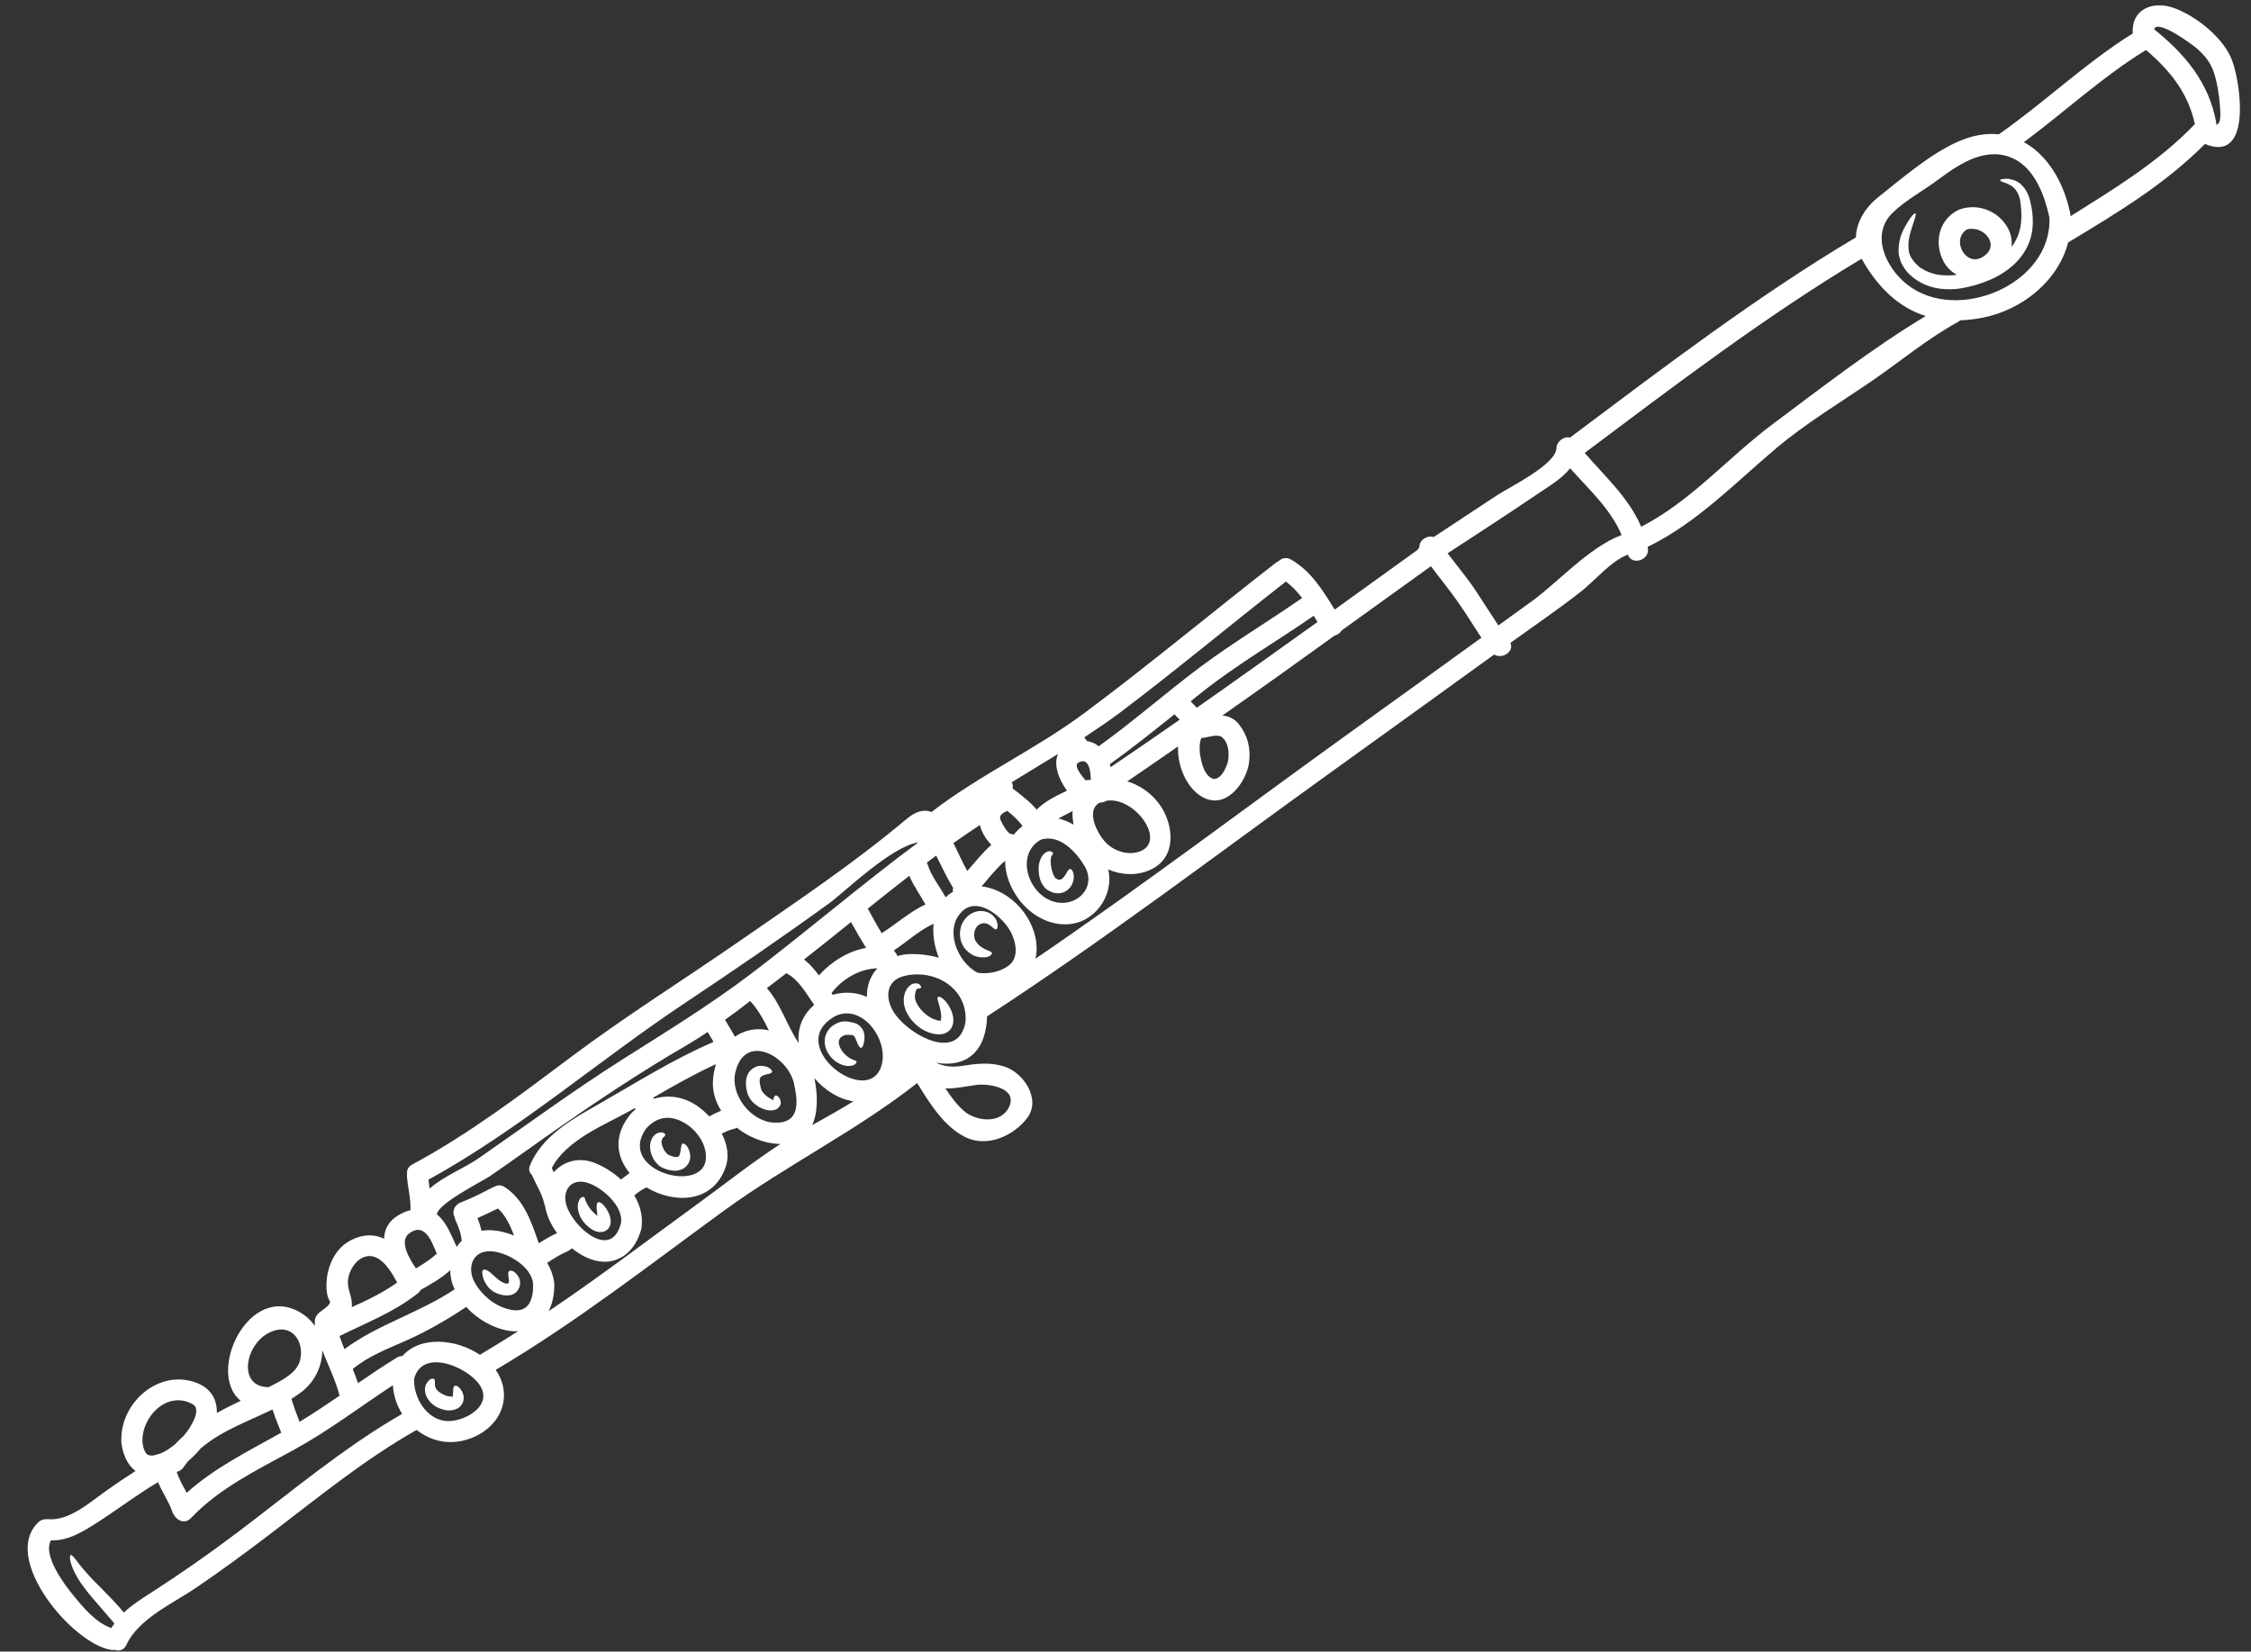 <?xml version="1.0" encoding="UTF-8" standalone="no"?><svg xmlns="http://www.w3.org/2000/svg" xmlns:xlink="http://www.w3.org/1999/xlink" fill="#ffffff" height="89.6" preserveAspectRatio="xMidYMid meet" version="1" viewBox="2.5 19.3 122.1 89.6" width="122.1" zoomAndPan="magnify"><rect x="2.5" y="19.3" width="122.1" height="89.6" fill="#333333" stroke="none"/><g id="change1_1"><path d="M 13.145 95.855 C 13.141 95.66 13.109 95.562 12.895 95.449 C 11.52 94.742 10.148 96.211 10.23 97.547 C 10.25 97.711 10.285 97.902 10.359 98.035 C 10.434 98.164 10.441 98.184 10.531 98.23 C 10.543 98.23 10.605 98.246 10.648 98.262 C 10.668 98.258 10.789 98.262 10.809 98.262 C 10.82 98.262 11.102 98.191 11.215 98.148 C 11.484 98.035 11.75 97.855 11.996 97.652 C 12.145 97.488 12.301 97.344 12.457 97.203 C 12.594 97.039 12.723 96.871 12.824 96.699 C 12.992 96.426 13.145 96.105 13.145 95.855 Z M 17.758 97.023 C 17.586 96.605 17.418 96.188 17.281 95.762 C 15.945 96.418 14.52 96.906 13.383 97.879 C 13.188 98.117 12.969 98.34 12.727 98.543 C 12.633 98.656 12.535 98.777 12.449 98.906 C 12.348 99.047 12.219 99.121 12.082 99.148 C 12.215 99.547 12.426 99.914 12.629 100.285 C 14.148 98.918 15.969 98.027 17.758 97.023 Z M 18.785 93.059 C 19.008 92.086 18.355 91.117 17.289 91.516 C 15.797 92.055 15.312 94.57 17.078 94.551 C 17.137 94.523 17.184 94.496 17.238 94.469 C 17.812 94.172 18.633 93.762 18.785 93.059 Z M 20.922 95.016 C 20.695 94.164 20.301 93.371 19.98 92.551 C 19.984 93.395 19.582 94.262 18.844 94.824 C 18.672 94.953 18.492 95.07 18.309 95.188 C 18.434 95.613 18.586 96.027 18.75 96.434 C 19.488 95.984 20.207 95.504 20.922 95.016 Z M 24.043 88.879 C 23.762 88.363 23.426 87.785 22.938 87.539 C 22.102 87.117 21.344 88.141 21.371 88.902 C 21.387 89.406 21.637 89.719 21.582 90.215 C 22.438 89.828 23.281 89.422 24.043 88.879 Z M 24.312 96.004 C 24.02 95.535 23.84 94.992 23.812 94.449 C 22.012 95.633 20.281 96.953 18.387 97.984 C 16.43 99.055 14.41 100.027 12.852 101.66 C 12.543 101.984 12.133 101.812 11.957 101.516 C 11.914 101.461 11.883 101.402 11.855 101.332 C 11.656 100.754 11.305 100.262 11.07 99.707 C 9.961 100.363 8.938 101.145 7.852 101.848 C 7.055 102.359 6.227 102.898 5.262 102.867 C 4.801 103.68 6.004 105.27 6.453 105.82 C 6.984 106.465 7.688 107.34 8.539 107.621 C 8.586 107.539 8.645 107.457 8.703 107.379 C 8.676 107.348 8.656 107.312 8.629 107.285 C 7.898 106.41 7.133 105.621 6.719 104.918 C 6.281 104.184 6.25 103.711 6.328 103.664 C 6.434 103.602 6.688 104.066 7.164 104.594 C 7.645 105.16 8.438 105.844 9.219 106.781 C 9.637 106.387 10.133 106.062 10.668 105.723 C 12.273 104.691 13.848 103.59 15.371 102.441 C 18.297 100.234 21.129 97.836 24.312 96.004 Z M 25.062 88.109 C 25.461 87.875 25.855 87.625 26.195 87.312 C 25.898 86.609 25.531 85.59 24.691 86.215 C 24.152 86.617 24.664 87.535 25.062 88.109 Z M 27.156 89.246 C 27.156 89.242 27.16 89.242 27.16 89.242 C 27.117 89.148 27.078 89.062 27.043 88.965 C 26.961 88.711 26.926 88.457 26.922 88.211 C 26.445 88.641 25.871 88.969 25.324 89.277 C 25.324 89.277 25.32 89.277 25.32 89.281 C 25.285 89.344 25.242 89.402 25.172 89.457 C 23.883 90.484 22.371 91.059 20.918 91.781 C 20.996 92.02 21.086 92.258 21.184 92.492 C 22.977 91.152 25.285 90.508 27.156 89.246 Z M 26.789 96.395 C 27.742 96.41 29.297 95.539 28.496 94.406 C 27.793 93.418 25.414 92.441 24.965 94.09 C 24.91 95.109 25.656 96.367 26.789 96.395 Z M 30.379 86.328 C 30.176 85.773 29.918 85.227 29.508 84.859 C 29.145 85.043 28.77 85.215 28.398 85.383 C 28.492 85.605 28.566 85.836 28.617 86.07 C 28.812 86.039 29.023 86.027 29.246 86.047 C 29.625 86.078 30.008 86.176 30.379 86.328 Z M 30.598 91.523 C 30.441 91.527 30.277 91.523 30.102 91.496 C 29.254 91.359 28.395 90.871 27.781 90.195 C 27.766 90.211 27.754 90.223 27.734 90.238 C 26.723 90.918 25.613 91.547 24.496 92.043 C 23.512 92.48 22.473 92.871 21.633 93.57 C 21.738 93.824 21.832 94.078 21.918 94.336 C 22.605 93.863 23.305 93.395 24.016 92.957 C 24.125 92.891 24.227 92.863 24.328 92.867 C 25.281 91.762 27.234 91.918 28.539 92.805 C 28.57 92.777 28.605 92.75 28.648 92.727 C 29.309 92.336 29.957 91.93 30.598 91.523 Z M 30.281 90.367 C 31.223 90.52 31.438 89.727 31.418 88.938 C 31.328 87.984 29.957 87.195 29.09 87.18 C 28.094 87.16 27.812 88.125 28.266 88.906 C 28.684 89.629 29.441 90.234 30.281 90.367 Z M 36.184 85.648 C 36.336 84.719 35.105 83.66 34.305 83.449 C 33.434 83.219 32.969 83.934 33.238 84.73 C 33.637 85.926 35.68 87.684 36.184 85.648 Z M 36.973 79.48 C 36.961 79.461 36.941 79.438 36.926 79.418 C 36.848 79.465 36.77 79.512 36.684 79.555 C 36.012 79.934 35.129 80.336 34.324 80.832 C 33.527 81.332 32.801 81.926 32.434 82.664 C 32.461 82.742 32.496 82.816 32.535 82.895 C 33.055 82.309 33.895 82.047 34.754 82.387 C 35.258 82.586 35.758 82.898 36.184 83.289 C 36.34 83.168 36.496 83.051 36.652 82.938 C 35.969 82.113 35.758 81.004 36.59 79.887 C 36.602 79.871 36.617 79.859 36.629 79.84 C 36.645 79.816 36.656 79.793 36.676 79.773 C 36.77 79.66 36.867 79.57 36.973 79.48 Z M 40.793 82.102 C 40.812 81.344 40.281 80.602 39.637 80.223 C 38.855 79.762 38.121 79.867 37.531 80.543 C 35.938 82.852 40.742 84.125 40.793 82.102 Z M 41.207 75.824 C 41.102 75.645 40.988 75.465 40.887 75.285 C 40.496 75.547 40.098 75.801 39.695 76.035 C 37.258 77.449 34.918 79.012 32.609 80.621 C 31.422 81.449 30.258 82.297 29.066 83.113 C 28.664 83.383 26.215 84.609 26.199 85.191 C 26.219 85.207 26.238 85.215 26.258 85.23 C 26.77 85.688 26.98 86.34 27.273 86.941 C 27.352 86.824 27.445 86.711 27.543 86.617 C 27.516 86.23 27.379 85.871 27.215 85.516 C 27.188 85.453 27.172 85.395 27.16 85.332 C 27.141 85.297 27.129 85.262 27.117 85.227 C 27.031 84.902 27.227 84.633 27.52 84.52 C 28.094 84.301 28.637 84.023 29.18 83.738 C 29.227 83.711 29.277 83.695 29.316 83.684 C 29.473 83.586 29.672 83.566 29.871 83.695 C 30.93 84.375 31.332 85.613 31.727 86.75 C 32.043 86.543 32.371 86.355 32.719 86.195 C 32.383 85.742 32.145 85.234 32.059 84.703 C 32.039 84.664 32.027 84.625 32.016 84.578 C 31.895 84.035 31.57 83.562 31.363 83.055 C 31.223 82.934 31.152 82.746 31.25 82.512 C 31.895 80.957 33.48 80.043 34.887 79.25 C 36.973 78.062 38.992 76.773 41.207 75.824 Z M 40.973 79.863 C 41.184 79.75 41.395 79.645 41.617 79.555 C 41.297 79.047 41.117 78.461 41.18 77.82 C 41.203 77.551 41.258 77.281 41.34 77.027 C 40.16 77.57 39.043 78.203 37.93 78.848 C 37.938 78.867 37.957 78.887 37.965 78.91 C 38.77 78.66 39.668 78.805 40.406 79.359 C 40.602 79.504 40.793 79.676 40.973 79.863 Z M 43.914 75.148 C 44.016 75.156 44.113 75.188 44.207 75.203 C 43.922 74.629 43.625 74.07 43.191 73.605 C 42.738 73.957 42.285 74.301 41.82 74.629 C 41.836 74.648 41.848 74.668 41.863 74.684 C 42.031 74.969 42.207 75.254 42.367 75.543 C 42.789 75.246 43.309 75.086 43.914 75.148 Z M 44.836 81.359 C 44.801 81.355 44.77 81.359 44.73 81.359 C 43.953 81.324 43.125 81.004 42.465 80.477 C 42.422 80.508 42.371 80.531 42.32 80.539 C 42.078 80.594 41.863 80.691 41.652 80.801 C 41.949 81.379 42.074 82.027 41.848 82.648 C 41.152 84.59 39.039 84.609 37.57 83.719 C 37.328 83.82 37.109 83.98 36.906 84.156 C 37.203 84.648 37.363 85.203 37.309 85.789 C 37.309 85.84 37.305 85.895 37.289 85.957 C 37.281 86.004 37.27 86.051 37.25 86.094 C 36.848 87.445 35.668 88.152 34.301 87.512 C 34.031 87.387 33.77 87.219 33.523 87.02 C 33.449 87.094 33.355 87.152 33.258 87.195 C 32.875 87.352 32.527 87.586 32.18 87.812 C 32.359 88.113 32.488 88.434 32.543 88.777 C 32.559 88.828 32.566 88.879 32.566 88.938 C 32.57 88.988 32.57 89.035 32.566 89.078 C 32.559 89.574 32.457 90.039 32.262 90.43 C 35.098 88.52 37.797 86.461 40.586 84.43 C 42 83.398 43.371 82.309 44.836 81.359 Z M 44.48 80.203 C 45.922 80.27 45.793 79.082 45.559 78.035 C 45.164 76.512 42.859 75.332 42.383 77.5 C 42.113 78.707 43.23 80.145 44.48 80.203 Z M 45.824 75.887 C 45.75 75.145 45.984 74.398 46.664 73.816 C 46.227 73.195 45.848 72.469 45.172 72.105 C 45.164 72.102 45.164 72.098 45.156 72.094 C 45.016 72.203 44.879 72.309 44.742 72.414 C 44.527 72.578 44.312 72.738 44.098 72.906 C 44.863 73.785 45.18 74.934 45.824 75.887 Z M 46.559 80.336 C 47.312 79.918 48.066 79.492 48.797 79.047 C 47.992 78.93 47.227 78.441 46.672 77.785 C 46.852 78.609 46.887 79.602 46.559 80.336 Z M 49.48 70.723 C 49.195 70.27 48.926 69.797 48.66 69.32 C 47.812 70.004 46.965 70.688 46.113 71.352 C 46.43 71.598 46.684 71.898 46.918 72.215 C 47.582 71.477 48.504 70.898 49.48 70.723 Z M 49.527 73.383 C 49.508 72.781 49.711 72.238 50.09 71.832 C 49.125 71.852 48.18 72.414 47.602 73.176 C 47.621 73.207 47.648 73.238 47.672 73.266 C 48.32 73.082 48.961 73.129 49.527 73.383 Z M 52.309 65 C 50.855 65.215 48.266 67.727 47.523 68.27 C 44.957 70.133 42.348 71.918 39.715 73.672 C 35.004 76.801 30.707 80.566 25.742 83.297 C 25.762 83.457 25.781 83.617 25.805 83.781 C 26.559 83.109 27.719 82.656 28.484 82.121 C 31.062 80.332 33.586 78.473 36.23 76.797 C 38.633 75.273 40.91 73.883 43.176 72.176 C 46.215 69.871 49.199 67.309 52.309 65 Z M 50.203 77.379 C 50.918 76.043 49.418 73.711 47.852 74.402 C 45.031 75.895 49.23 79.207 50.203 77.379 Z M 52.699 68.363 C 52.406 67.852 52.059 67.363 51.824 66.812 C 51.066 67.402 50.32 67.992 49.57 68.594 C 49.816 69.039 50.059 69.488 50.324 69.926 C 51.137 69.414 51.84 68.77 52.699 68.363 Z M 53.426 71.258 C 53.184 70.66 53.078 70.012 53.141 69.414 C 52.352 69.77 51.703 70.391 50.984 70.863 C 51.012 70.898 51.039 70.941 51.066 70.973 C 51.121 71.035 51.156 71.102 51.18 71.164 C 51.41 71.102 51.656 71.059 51.91 71.055 C 52.43 71.051 52.945 71.117 53.426 71.258 Z M 54.188 67.684 C 54.172 67.617 54.18 67.543 54.203 67.469 C 53.852 66.91 53.582 66.309 53.281 65.715 C 53.109 65.844 52.941 65.969 52.77 66.098 C 52.793 66.133 52.809 66.172 52.824 66.215 C 53.027 66.859 53.473 67.387 53.793 67.98 C 53.906 67.867 54.039 67.77 54.188 67.684 Z M 54.871 74.746 C 55.012 72.961 53.27 71.863 51.598 72.234 C 50.469 72.48 50.492 73.57 51.082 74.359 C 51.926 75.504 54.488 76.898 54.871 74.746 Z M 56.273 65.133 C 55.969 64.816 55.734 64.426 55.652 64.055 C 55.176 64.371 54.699 64.695 54.223 65.031 C 54.23 65.047 54.23 65.055 54.23 65.066 C 54.477 65.555 54.699 66.07 54.969 66.551 C 55.391 66.066 55.793 65.559 56.273 65.133 Z M 57.227 79.367 C 57.746 78.293 56.074 78.078 55.492 78.156 C 54.949 78.223 54.352 78.363 53.781 78.348 C 54.094 78.816 54.422 79.254 54.797 79.578 C 55.418 80.117 56.773 80.309 57.227 79.367 Z M 57.207 71.688 C 57.844 71.219 57.582 70.242 57.223 69.684 C 56.77 68.969 55.504 67.918 54.664 68.766 C 53.715 69.719 54.418 71.48 55.52 72.07 C 56.094 72.164 56.758 72.023 57.207 71.688 Z M 57.492 64.582 C 57.621 64.414 57.777 64.258 57.965 64.113 C 57.738 63.797 57.441 63.531 57.137 63.289 C 56.891 63.402 56.645 63.539 56.785 63.816 C 56.887 64.023 57.062 64.355 57.277 64.531 C 57.355 64.531 57.422 64.551 57.492 64.582 Z M 60.375 62.195 C 59.93 61.582 59.629 60.781 59.891 60.203 C 59.055 60.719 58.211 61.227 57.371 61.742 C 57.41 61.785 57.434 61.836 57.434 61.891 C 57.434 61.969 57.434 62.035 57.434 62.09 C 57.453 62.098 57.473 62.109 57.492 62.121 C 57.922 62.457 58.379 62.801 58.73 63.223 C 59.18 62.766 59.777 62.484 60.375 62.195 Z M 60.738 64.039 C 60.684 63.793 60.664 63.543 60.68 63.305 C 60.586 63.352 60.488 63.398 60.398 63.445 C 60.254 63.523 60.082 63.605 59.914 63.707 C 60.207 63.773 60.48 63.891 60.738 64.039 Z M 59.707 68.227 C 60.898 68.543 62.012 67.438 61.328 66.281 C 60.852 65.492 59.992 64.562 58.988 64.84 C 57.543 65.602 58.25 67.848 59.707 68.227 Z M 61.395 61.641 C 61.492 61.602 61.582 61.602 61.668 61.621 C 61.668 61.062 61.527 60.344 60.98 60.684 C 60.754 60.828 61.086 61.297 61.395 61.641 Z M 64.301 65.5 C 65.828 64.965 64.051 62.488 62.516 62.742 C 62.426 62.805 62.316 62.832 62.211 62.832 C 62.168 62.852 62.125 62.859 62.082 62.883 C 61.375 63.371 62.098 64.68 62.578 65.105 C 63.023 65.5 63.723 65.703 64.301 65.5 Z M 66.492 58.344 C 66.395 58.246 66.297 58.152 66.207 58.051 C 65.051 58.977 63.902 59.898 62.699 60.758 C 62.719 60.812 62.727 60.867 62.738 60.922 C 63.996 60.07 65.246 59.211 66.492 58.344 Z M 69.121 60.527 C 69.18 60.117 69.133 59.57 68.777 59.289 C 68.551 59.109 68.016 59.297 67.762 59.332 C 67.73 59.336 67.703 59.332 67.668 59.332 C 67.551 59.551 67.559 60.051 67.594 60.242 C 67.664 60.648 67.801 61.285 68.199 61.508 C 68.656 61.766 69.07 60.91 69.121 60.527 Z M 73.129 51.742 C 72.875 51.406 72.59 51.102 72.25 50.848 C 69.25 53.195 66.32 55.637 63.285 57.934 C 62.648 58.414 61.98 58.863 61.309 59.305 C 61.34 59.34 61.375 59.379 61.406 59.422 C 61.426 59.445 61.441 59.473 61.453 59.5 C 61.703 59.539 61.918 59.637 62.098 59.785 C 63.996 58.422 65.746 56.875 67.617 55.477 C 69.402 54.145 71.305 53.012 73.129 51.742 Z M 73.965 53.043 C 73.895 52.926 73.832 52.816 73.762 52.703 C 71.746 54.102 69.621 55.328 67.691 56.859 C 67.488 57.023 67.289 57.184 67.086 57.344 C 67.191 57.461 67.301 57.582 67.418 57.695 C 69.609 56.16 71.785 54.602 73.965 53.043 Z M 75.738 59.031 C 78.113 57.324 80.484 55.613 82.855 53.895 C 82.418 53.242 82.016 52.57 81.559 51.926 C 81.102 51.273 80.594 50.66 80.117 50.016 C 78.504 51.18 76.891 52.34 75.277 53.5 C 75.195 53.645 75.047 53.746 74.887 53.785 C 72.867 55.242 70.844 56.688 68.805 58.117 C 69.141 58.152 69.449 58.273 69.699 58.586 C 70.184 59.207 70.355 59.898 70.25 60.684 C 70.109 61.668 69.145 63.078 67.953 62.645 C 66.98 62.293 66.344 60.953 66.402 59.793 C 65.488 60.426 64.57 61.062 63.645 61.691 C 64.473 61.938 65.215 62.531 65.629 63.316 C 66.215 64.449 66.184 65.938 64.859 66.504 C 64.148 66.816 63.324 66.777 62.613 66.469 C 62.945 67.879 61.871 69.406 60.344 69.445 C 58.504 69.488 57.012 67.652 57.023 65.996 C 56.551 66.398 56.156 66.906 55.746 67.387 C 57.344 67.574 58.727 69.148 58.73 70.773 C 58.73 70.965 58.707 71.141 58.664 71.312 C 64.457 67.363 70.062 63.117 75.738 59.031 Z M 90.461 48.324 C 89.852 46.895 88.703 45.871 87.668 44.703 C 87.238 45.254 86.551 45.66 85.984 46.043 C 84.348 47.152 82.684 48.234 81.023 49.316 C 81.527 49.992 82.082 50.641 82.551 51.348 C 82.965 51.977 83.359 52.609 83.777 53.23 C 84.395 52.785 85.008 52.344 85.617 51.898 C 86.969 50.922 88.707 48.977 90.461 48.324 Z M 106.957 36.445 C 105.52 35.996 104.383 34.938 103.477 33.336 C 98.277 36.453 93.301 40.238 88.457 43.871 C 89.594 45.184 90.848 46.305 91.523 47.875 C 94.254 46.469 96.234 44.113 98.688 42.285 C 101.324 40.316 104.098 38.16 106.957 36.445 Z M 105.906 34.703 C 108.625 36.91 113.84 34.715 113.664 31.09 C 113.418 29.949 112.898 28.516 111.797 27.945 C 110.328 27.184 108.859 28.129 107.684 29.008 C 106.887 29.609 105.902 30.133 105.184 30.82 C 103.938 32.008 104.785 33.789 105.906 34.703 Z M 121.555 26.031 C 121.188 24.328 120.191 23.109 118.906 22.012 C 116.543 23.461 114.504 25.363 112.281 27.012 C 113.547 27.707 114.438 29.148 114.793 30.871 C 114.801 30.898 114.801 30.926 114.801 30.953 C 114.805 30.977 114.812 31 114.812 31.023 C 114.812 31.027 114.812 31.031 114.812 31.031 C 117.105 29.582 119.602 28.086 121.555 26.031 Z M 122.723 26.07 C 123.008 26 122.938 25.383 122.914 25.035 C 122.871 24.449 122.781 23.855 122.605 23.293 C 122.422 22.703 122.102 22.312 121.633 21.902 C 121.5 21.785 119.523 20.297 119.344 20.887 C 121.012 22.227 122.32 23.773 122.711 25.938 C 122.719 25.98 122.723 26.027 122.723 26.07 Z M 123.605 22.66 C 124.07 24.012 124.609 28.156 122.102 27.109 C 119.938 29.293 117.305 30.875 114.68 32.453 C 114.145 34.543 112.18 36.121 110.02 36.539 C 109.602 36.617 109.207 36.664 108.832 36.676 C 108.797 36.707 108.758 36.73 108.711 36.762 C 107.031 37.684 105.57 38.918 103.992 39.996 C 102.27 41.172 100.445 42.27 98.852 43.613 C 96.602 45.508 94.535 47.676 91.871 48.969 C 91.875 48.98 91.875 48.988 91.879 49.004 C 92.023 49.695 91.012 50.004 90.797 49.387 C 89.867 49.75 89.012 50.797 88.281 51.371 C 87.035 52.352 85.715 53.25 84.426 54.176 C 84.645 54.656 83.988 55.074 83.547 54.809 C 80.656 56.898 77.766 58.988 74.867 61.07 C 68.625 65.555 62.48 70.246 56.039 74.441 C 56.031 74.566 56.031 74.691 56.02 74.824 C 56.016 74.852 56.008 74.879 56 74.906 C 56 74.93 56 74.953 55.996 74.973 C 55.742 76.699 54.559 77.18 53.273 76.953 C 53.652 77.137 54.082 77.215 54.66 77.129 C 55.457 77.004 56.184 76.91 56.965 77.156 C 58.008 77.477 58.992 78.922 58.219 79.949 C 57.484 80.918 56.059 81.57 54.875 80.996 C 53.734 80.441 52.957 79.207 52.25 78.055 C 48.988 80.625 45.172 82.508 41.812 84.949 C 37.691 87.949 33.781 91.016 29.387 93.617 C 29.633 93.969 29.793 94.367 29.828 94.805 C 29.965 96.535 28.156 97.719 26.559 97.508 C 26.023 97.434 25.52 97.207 25.098 96.875 C 22.328 98.441 19.848 100.465 17.32 102.395 C 15.945 103.445 14.559 104.469 13.129 105.441 C 11.879 106.289 9.996 107.125 9.352 108.543 C 9.215 108.832 8.953 108.887 8.727 108.805 C 8.668 108.816 8.609 108.816 8.547 108.809 C 6.449 108.512 2.516 103.836 4.582 101.883 C 4.691 101.777 4.809 101.73 4.93 101.723 C 4.98 101.715 5.039 101.711 5.105 101.715 C 6.25 101.828 7.418 100.77 8.301 100.145 C 8.812 99.785 9.324 99.438 9.852 99.102 C 9.418 98.777 9.156 98.207 9.082 97.547 C 9.074 97.496 9.078 97.449 9.082 97.402 C 9.055 95.344 11.172 93.516 13.207 94.336 C 13.973 94.645 14.285 95.273 14.262 95.953 C 14.684 95.719 15.117 95.504 15.559 95.293 C 13.652 93.781 16.02 88.746 18.875 90.555 C 19.164 90.738 19.395 90.965 19.566 91.215 C 19.574 91.211 19.574 91.207 19.578 91.203 C 19.574 91.148 19.574 91.09 19.582 91.039 C 19.562 90.895 19.605 90.738 19.73 90.594 C 19.906 90.398 20.52 90.082 20.379 89.867 C 20.184 89.566 20.191 89.004 20.227 88.668 C 20.336 87.805 20.746 86.973 21.566 86.566 C 22.238 86.23 22.828 86.262 23.332 86.5 C 23.355 85.996 23.566 85.543 24.109 85.227 C 24.312 85.105 24.539 85.008 24.77 84.949 C 24.77 84.941 24.766 84.93 24.766 84.922 C 24.785 84.312 24.621 83.723 24.574 83.121 C 24.57 83.074 24.57 83.027 24.582 82.984 C 24.555 82.793 24.633 82.594 24.859 82.477 C 27.953 80.809 30.691 78.727 33.492 76.629 C 36.488 74.383 39.656 72.41 42.727 70.277 C 45.73 68.195 48.84 66.113 51.641 63.758 C 52.199 63.277 52.656 63.199 53.027 63.352 C 55.613 61.352 58.699 59.938 61.328 57.977 C 64.859 55.348 68.238 52.523 71.719 49.82 C 71.766 49.781 71.816 49.754 71.863 49.738 C 72.027 49.578 72.27 49.508 72.527 49.656 C 73.609 50.273 74.258 51.332 74.895 52.371 C 76.402 51.289 77.906 50.199 79.41 49.117 C 79.43 49.07 79.457 49.027 79.492 48.984 C 79.473 48.609 79.906 48.324 80.27 48.434 C 81.426 47.676 82.578 46.91 83.734 46.148 C 84.367 45.734 86.91 44.496 86.926 43.609 C 86.93 43.25 87.332 42.953 87.66 43.039 C 92.66 39.293 97.801 35.367 103.172 32.176 C 103.188 31.348 103.672 30.566 104.367 30.008 C 105.664 28.977 107.172 27.672 108.68 26.996 C 109.484 26.633 110.234 26.516 110.922 26.586 C 113.41 24.848 115.605 22.723 118.188 21.113 C 118.086 19.82 119.27 19.273 120.52 19.77 C 121.707 20.238 123.176 21.406 123.605 22.66" fill="inherit"/><path d="M 110.023 33.254 C 111.059 32.656 110.137 31.5 109.191 31.746 C 108.32 32.297 109.109 33.781 110.023 33.254 Z M 112.648 30.324 C 112.793 30.953 112.887 31.895 112.422 32.766 C 111.969 33.648 111.055 34.285 110.062 34.629 C 109.812 34.723 109.543 34.801 109.316 34.852 C 109.098 34.898 108.809 34.969 108.555 34.98 C 108.043 35.02 107.531 34.969 107.074 34.801 C 106.637 34.652 106.156 34.312 105.945 34.043 C 105.84 33.934 105.809 33.852 105.738 33.754 C 105.684 33.656 105.617 33.57 105.594 33.465 C 105.562 33.359 105.535 33.258 105.504 33.16 C 105.488 33.059 105.488 32.965 105.484 32.867 C 105.488 32.102 105.816 31.625 106.004 31.305 C 106.203 30.988 106.352 30.848 106.398 30.871 C 106.449 30.895 106.391 31.094 106.273 31.441 C 106.176 31.77 105.961 32.285 106.031 32.836 C 106.035 33.105 106.215 33.379 106.391 33.578 C 106.457 33.645 106.531 33.707 106.605 33.777 C 106.684 33.852 106.746 33.859 106.816 33.91 C 106.938 33.996 107.129 34.062 107.297 34.125 C 107.656 34.238 108.07 34.262 108.488 34.227 C 108.531 34.223 108.582 34.207 108.633 34.203 C 108.34 34.039 108.094 33.801 107.926 33.492 C 107.406 32.5 107.637 31.27 108.672 30.719 C 108.711 30.695 108.754 30.676 108.789 30.668 C 108.801 30.664 108.805 30.664 108.809 30.66 C 109.812 30.305 110.938 30.766 111.43 31.707 C 111.594 32.023 111.645 32.363 111.613 32.688 C 111.684 32.605 111.742 32.516 111.793 32.422 C 112.184 31.766 112.18 31.043 112.109 30.41 C 112.066 29.797 111.793 29.457 111.488 29.32 C 111.352 29.227 111.211 29.211 111.125 29.168 C 111.035 29.133 110.984 29.098 110.988 29.07 C 110.988 29.043 111.039 29.027 111.141 29.012 C 111.242 29.008 111.398 28.969 111.594 29.035 C 111.691 29.059 111.805 29.082 111.914 29.152 C 111.973 29.191 112.031 29.223 112.09 29.266 C 112.141 29.316 112.191 29.371 112.242 29.426 C 112.449 29.66 112.582 29.98 112.648 30.324" fill="inherit"/><path d="M 60.531 66.445 C 60.621 66.418 60.812 66.641 60.723 67.074 C 60.672 67.277 60.535 67.57 60.172 67.715 C 59.992 67.777 59.789 67.773 59.605 67.719 C 59.559 67.699 59.508 67.68 59.461 67.656 C 59.414 67.637 59.402 67.625 59.371 67.605 L 59.328 67.586 L 59.32 67.578 C 59.27 67.543 59.297 67.562 59.277 67.551 L 59.246 67.52 C 59.195 67.484 59.148 67.438 59.129 67.402 C 58.883 67.074 58.859 66.801 58.84 66.531 C 58.824 66.273 58.871 66.027 58.977 65.828 C 59.082 65.625 59.258 65.484 59.43 65.477 C 59.559 65.477 59.594 65.535 59.613 65.582 C 59.633 65.637 59.562 65.691 59.523 65.762 C 59.52 65.812 59.488 65.895 59.492 66.004 C 59.488 66.113 59.504 66.277 59.543 66.449 C 59.582 66.609 59.66 66.832 59.727 66.914 C 59.73 66.922 59.738 66.922 59.738 66.926 L 59.766 66.945 C 59.789 66.961 59.824 66.988 59.836 66.988 C 59.844 66.992 59.852 66.992 59.855 67 C 59.898 67.016 59.934 67.023 59.969 67.027 C 60.031 67.035 60.141 66.961 60.215 66.867 C 60.371 66.676 60.422 66.465 60.531 66.445" fill="inherit"/><path d="M 56.617 69.492 C 56.617 69.633 56.586 69.699 56.531 69.715 C 56.426 69.75 56.285 69.5 56.031 69.41 C 55.797 69.324 55.465 69.438 55.359 69.832 C 55.328 70.004 55.332 70.195 55.414 70.344 C 55.504 70.484 55.625 70.621 55.762 70.695 C 55.988 70.867 56.312 70.898 56.305 71.012 C 56.309 71.07 56.25 71.125 56.145 71.18 C 56.09 71.207 56.023 71.234 55.918 71.234 C 55.824 71.238 55.688 71.246 55.578 71.215 C 55.332 71.18 55.055 71.02 54.828 70.746 C 54.602 70.457 54.508 70.039 54.613 69.617 C 54.703 69.242 55.031 68.871 55.398 68.77 C 55.773 68.645 56.148 68.773 56.348 68.961 C 56.555 69.148 56.602 69.359 56.617 69.492" fill="inherit"/><path d="M 54.199 74.465 C 54.215 74.645 54.254 74.91 54.016 75.188 C 53.891 75.316 53.723 75.383 53.578 75.406 C 53.512 75.41 53.441 75.414 53.371 75.414 C 53.305 75.41 53.242 75.402 53.176 75.387 C 53.105 75.379 53.055 75.363 53.02 75.352 L 52.883 75.309 C 52.738 75.254 52.656 75.215 52.543 75.152 C 52.148 74.91 51.859 74.586 51.68 74.223 C 51.59 74.051 51.52 73.777 51.527 73.66 C 51.504 73.434 51.547 73.281 51.602 73.125 C 51.664 72.977 51.746 72.844 51.875 72.75 C 51.992 72.652 52.156 72.621 52.273 72.66 C 52.344 72.672 52.363 72.695 52.383 72.715 C 52.406 72.738 52.422 72.758 52.434 72.777 C 52.461 72.812 52.469 72.844 52.461 72.871 C 52.453 72.895 52.426 72.914 52.379 72.922 C 52.359 72.926 52.332 72.934 52.305 72.934 C 52.285 72.934 52.273 72.934 52.254 72.934 C 52.246 72.941 52.234 72.949 52.23 72.961 C 52.195 73 52.156 73.074 52.133 73.273 C 52.066 73.598 52.402 74.16 52.941 74.484 C 53 74.52 53.086 74.559 53.117 74.574 L 53.246 74.621 C 53.297 74.641 53.34 74.652 53.352 74.652 C 53.375 74.656 53.402 74.664 53.426 74.668 C 53.445 74.668 53.465 74.668 53.48 74.672 C 53.484 74.672 53.488 74.672 53.492 74.672 C 53.504 74.672 53.504 74.676 53.512 74.684 C 53.52 74.672 53.523 74.664 53.531 74.652 C 53.539 74.613 53.555 74.57 53.555 74.516 C 53.562 74.41 53.543 74.289 53.527 74.18 C 53.445 73.734 53.293 73.465 53.379 73.387 C 53.445 73.316 53.781 73.488 54.039 73.996 C 54.105 74.129 54.164 74.277 54.199 74.465" fill="inherit"/><path d="M 49.309 75.18 C 49.422 75.43 49.391 75.594 49.383 75.73 C 49.348 75.992 49.285 76.133 49.207 76.141 C 49.129 76.156 49.047 76.008 48.961 75.777 C 48.918 75.676 48.867 75.535 48.805 75.488 C 48.746 75.449 48.703 75.449 48.555 75.441 L 48.527 75.438 C 48.422 75.438 48.297 75.449 48.277 75.477 C 48.168 75.516 48.094 75.582 48.055 75.648 C 47.969 75.754 47.98 75.938 48.07 76.129 C 48.156 76.316 48.293 76.473 48.422 76.578 C 48.547 76.688 48.676 76.746 48.758 76.789 C 48.867 76.824 48.957 76.852 48.961 76.906 C 48.969 76.957 48.926 77.027 48.797 77.086 C 48.645 77.145 48.418 77.156 48.164 77.062 C 47.918 76.973 47.652 76.789 47.449 76.484 C 47.352 76.332 47.266 76.148 47.242 75.926 C 47.211 75.703 47.262 75.434 47.402 75.227 C 47.551 74.996 47.766 74.859 47.961 74.785 C 48.223 74.676 48.422 74.715 48.602 74.734 L 48.613 74.742 C 48.754 74.77 48.871 74.785 49.012 74.867 C 49.074 74.902 49.133 74.949 49.184 75.012 C 49.238 75.066 49.285 75.121 49.309 75.18" fill="inherit"/><path d="M 44.848 79.074 C 44.883 79.184 44.766 79.426 44.582 79.492 C 44.238 79.605 43.984 79.504 43.723 79.383 C 43.594 79.316 43.469 79.219 43.344 79.105 C 43.289 79.035 43.234 78.992 43.176 78.895 C 43.148 78.844 43.121 78.797 43.098 78.746 L 43.055 78.652 C 42.996 78.453 42.977 78.336 42.961 78.164 C 42.961 77.996 42.961 77.836 43.027 77.66 C 43.148 77.301 43.539 77.102 43.77 77.121 C 44.02 77.129 44.184 77.195 44.258 77.266 C 44.344 77.328 44.391 77.391 44.379 77.441 C 44.367 77.496 44.305 77.531 44.199 77.559 C 44.086 77.574 43.961 77.613 43.859 77.66 C 43.738 77.719 43.727 77.781 43.707 77.875 C 43.699 77.922 43.707 78.008 43.719 78.098 C 43.73 78.18 43.77 78.32 43.781 78.375 L 43.82 78.469 C 43.828 78.477 43.832 78.484 43.836 78.496 C 43.84 78.516 43.883 78.555 43.902 78.586 C 43.965 78.656 44.023 78.719 44.098 78.777 C 44.168 78.832 44.234 78.871 44.301 78.91 C 44.355 78.938 44.418 78.949 44.414 78.977 C 44.422 78.996 44.422 79.004 44.43 79.012 C 44.441 78.988 44.453 78.949 44.461 78.918 C 44.473 78.828 44.504 78.758 44.551 78.734 C 44.598 78.711 44.668 78.738 44.75 78.832 C 44.781 78.891 44.836 78.945 44.848 79.074" fill="inherit"/><path d="M 39.93 81.898 C 39.945 82.016 39.953 82.156 39.891 82.316 C 39.828 82.477 39.688 82.645 39.5 82.727 C 39.309 82.816 39.117 82.824 38.949 82.801 C 38.859 82.797 38.773 82.77 38.688 82.746 C 38.609 82.723 38.562 82.707 38.484 82.672 C 38.258 82.582 38.133 82.434 38.031 82.297 C 37.922 82.16 37.863 82.012 37.82 81.871 C 37.738 81.582 37.734 81.285 37.879 81.039 C 38.016 80.785 38.27 80.719 38.406 80.73 C 38.52 80.758 38.578 80.805 38.586 80.855 C 38.594 80.91 38.539 80.965 38.457 81.023 C 38.414 81.094 38.379 81.164 38.383 81.246 C 38.383 81.328 38.414 81.473 38.488 81.625 C 38.559 81.773 38.703 81.934 38.773 81.953 C 38.82 81.977 38.902 82.008 38.945 82.02 C 38.984 82.031 39.016 82.043 39.059 82.055 C 39.141 82.07 39.199 82.07 39.227 82.066 C 39.262 82.062 39.277 82.062 39.309 82.035 C 39.344 82.012 39.359 81.953 39.383 81.895 C 39.449 81.637 39.426 81.383 39.531 81.344 C 39.613 81.309 39.844 81.449 39.93 81.898" fill="inherit"/><path d="M 35.625 85.5 C 35.629 85.582 35.633 85.68 35.582 85.809 C 35.543 85.938 35.367 86.098 35.207 86.125 C 34.891 86.176 34.742 86.07 34.605 85.996 C 34.09 85.664 33.855 85.188 33.84 84.781 C 33.836 84.574 33.891 84.418 33.977 84.312 C 34.051 84.234 34.117 84.223 34.164 84.242 C 34.219 84.262 34.234 84.336 34.258 84.418 C 34.285 84.477 34.32 84.574 34.375 84.668 C 34.465 84.84 34.668 85.086 34.906 85.266 C 34.902 85.203 34.895 85.137 34.887 85.078 C 34.848 84.789 34.844 84.578 34.941 84.527 C 35.031 84.48 35.211 84.605 35.398 84.887 C 35.484 85.031 35.594 85.199 35.625 85.5" fill="inherit"/><path d="M 30.609 88.539 C 30.703 88.68 30.801 88.996 30.574 89.316 C 30.223 89.801 29.336 89.539 29.004 89.148 C 28.859 88.977 28.785 88.836 28.734 88.699 C 28.645 88.434 28.625 88.25 28.715 88.191 C 28.801 88.133 28.977 88.219 29.184 88.41 C 29.371 88.582 29.59 88.805 29.832 88.898 C 30.371 89.105 29.922 88.43 30.121 88.258 C 30.184 88.195 30.41 88.227 30.609 88.539" fill="inherit"/><path d="M 27.605 94.883 C 27.637 94.98 27.672 95.094 27.641 95.254 C 27.621 95.41 27.5 95.609 27.332 95.699 C 26.988 95.879 26.684 95.824 26.41 95.73 C 26.137 95.637 25.906 95.469 25.746 95.246 C 25.578 95.035 25.512 94.73 25.57 94.516 C 25.629 94.301 25.762 94.18 25.848 94.121 C 25.934 94.086 26.004 94.078 26.043 94.113 C 26.09 94.145 26.098 94.215 26.086 94.305 C 26.094 94.387 26.086 94.48 26.117 94.562 C 26.148 94.641 26.191 94.703 26.285 94.785 C 26.379 94.863 26.523 94.953 26.672 95.004 C 26.82 95.066 26.98 95.066 27 95.066 C 27 95.066 27.008 95.074 27.02 95.09 C 27.023 95.09 27.023 95.09 27.023 95.09 C 27.043 95.082 27.059 95.031 27.07 94.98 C 27.09 94.754 27.062 94.531 27.164 94.484 C 27.254 94.441 27.453 94.531 27.605 94.883" fill="inherit"/></g></svg>
